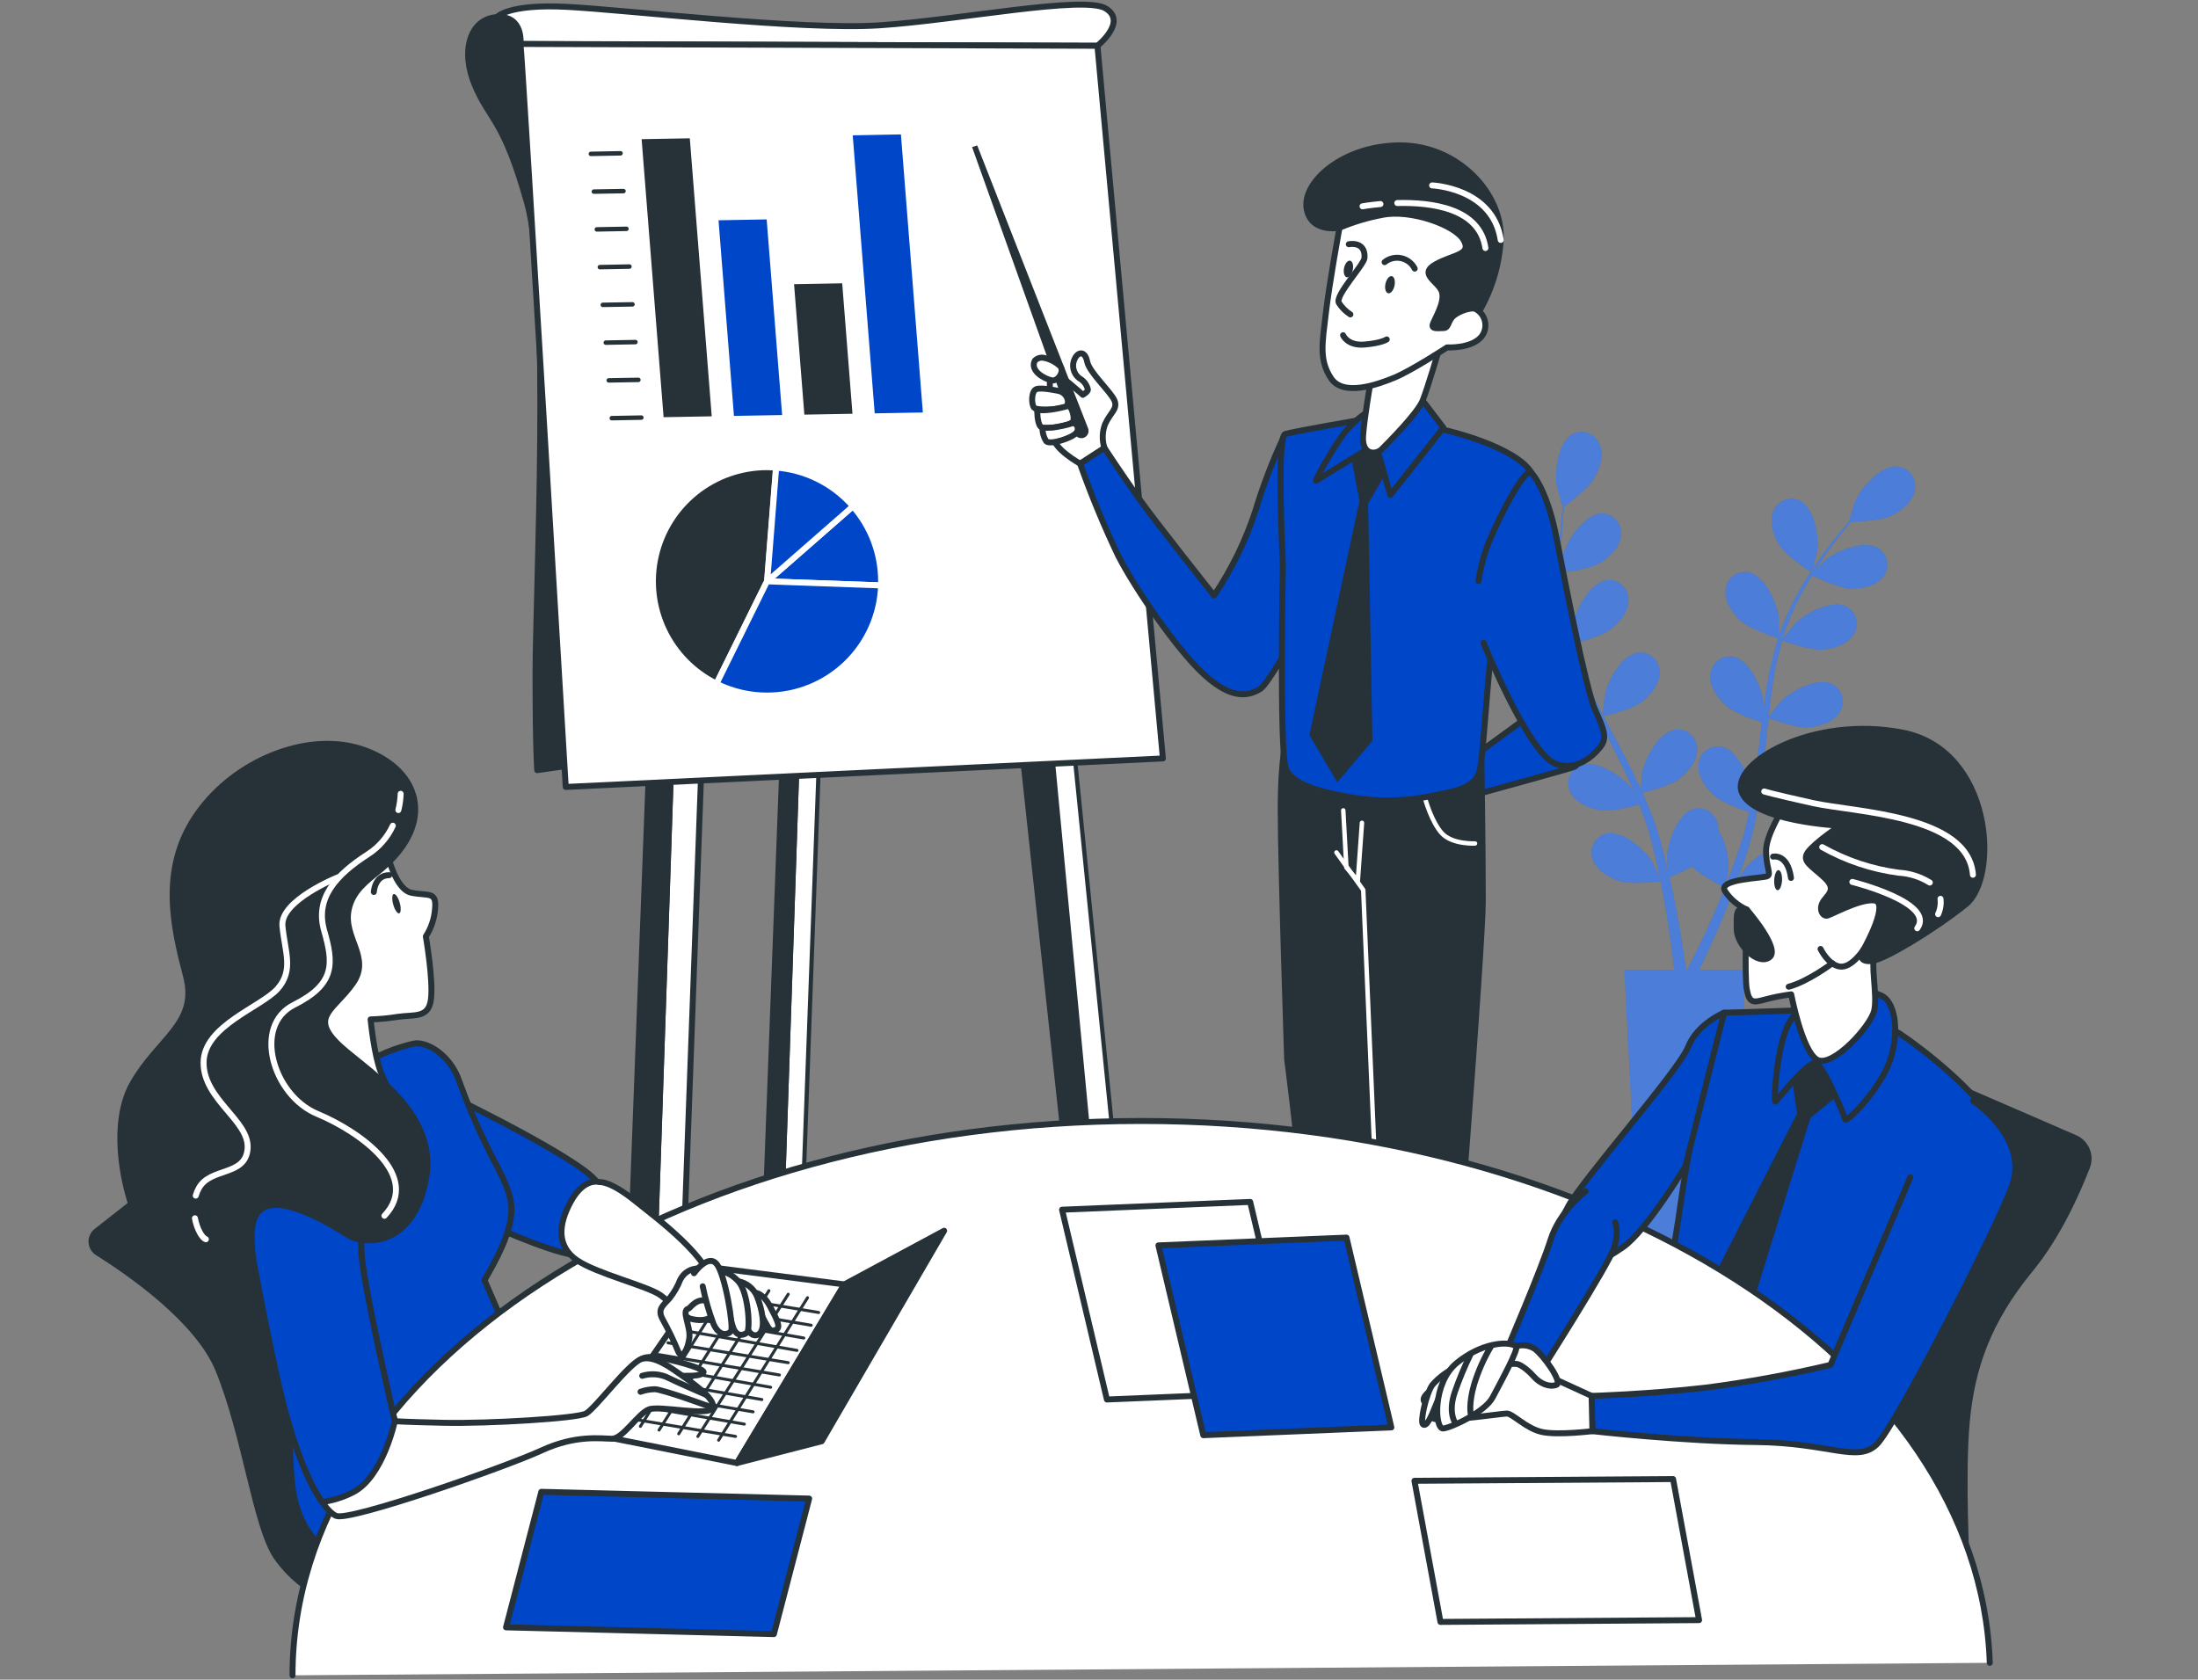 <?xml version="1.0" encoding="UTF-8"?> <svg xmlns="http://www.w3.org/2000/svg" width="369" height="282" viewBox="0 0 369 282" fill="none"><rect x="0" y="0" width="369" height="282" fill="#808080" stroke="none"/> <path d="M83.432 2.874C83.432 2.874 85.151 0.622 95.26 1.155C105.369 1.688 134.398 5.109 147.636 4.25C160.874 3.39 182.02 -0.822 185.648 1.43C189.276 3.682 184.238 7.688 184.238 7.688L87.377 7.404L83.432 2.874Z" fill="white" stroke="#263238" stroke-linecap="round" stroke-linejoin="round"></path> <path d="M87.377 7.379C87.377 7.379 87.936 2.591 83.432 2.874C78.927 3.158 77.234 8.505 79.77 14.419C82.305 20.333 84.558 20.049 88.503 34.13C92.449 48.21 89.904 100.019 89.904 112.973C89.904 125.928 90.188 129.306 90.188 129.306L100.048 127.896C100.048 127.896 98.071 39.76 95.26 25.68C92.449 11.599 87.377 7.379 87.377 7.379Z" fill="#263238" stroke="#263238" stroke-linecap="round" stroke-linejoin="round"></path> <path d="M112.744 125.738C112.744 126.864 108.532 250.683 108.532 250.683L113.312 249.823L117.79 127.63L112.744 125.738Z" fill="white" stroke="#263238" stroke-linecap="round" stroke-linejoin="round"></path> <path d="M108.532 250.683L112.719 126.77L109.057 126.211L104.432 248.663L108.532 250.683Z" fill="#263238" stroke="#263238" stroke-linecap="round" stroke-linejoin="round"></path> <path d="M175.78 117.426C175.866 118.543 187.548 241.21 187.548 241.21L183.817 239.198L170.923 119.652L175.78 117.426Z" fill="#263238" stroke="#263238" stroke-linecap="round" stroke-linejoin="round"></path> <path d="M187.531 241.219L175.866 118.449L179.476 117.624L191.829 240.359L187.531 241.219Z" fill="white" stroke="#263238" stroke-width="0.711" stroke-linecap="round" stroke-linejoin="round"></path> <path d="M134.123 120.297C134.123 121.096 131.131 209.121 131.131 209.121L134.527 208.502L137.708 121.629L134.123 120.297Z" fill="white" stroke="#263238" stroke-width="0.711" stroke-linecap="round" stroke-linejoin="round"></path> <path d="M131.131 209.121L134.106 121.028L131.501 120.632L128.217 207.685L131.131 209.121Z" fill="#263238" stroke="#263238" stroke-width="0.711" stroke-linecap="round" stroke-linejoin="round"></path> <path d="M87.377 7.379C87.652 8.788 94.976 132.125 94.976 132.125L195.224 127.337L184.238 7.688L87.377 7.379Z" fill="white" stroke="#263238" stroke-linecap="round" stroke-linejoin="round"></path> <path d="M119.484 69.898L111.403 70.044L107.716 23.367L115.805 23.221L119.484 69.898Z" fill="#263238"></path> <path d="M131.303 69.683L123.214 69.829L120.627 36.983L128.707 36.837L131.303 69.683Z" fill="#0046C8"></path> <path d="M143.114 69.468L135.034 69.614L133.306 47.711L141.387 47.565L143.114 69.468Z" fill="#263238"></path> <path d="M154.926 69.253L146.845 69.4L143.157 22.723L151.246 22.568L154.926 69.253Z" fill="#0046C8"></path> <path d="M99.197 25.834L104.174 25.74" stroke="#263238" stroke-width="0.75" stroke-linecap="round" stroke-linejoin="round"></path> <path d="M99.695 32.17L104.673 32.084" stroke="#263238" stroke-width="0.75" stroke-linecap="round" stroke-linejoin="round"></path> <path d="M100.194 38.514L105.171 38.419" stroke="#263238" stroke-width="0.75" stroke-linecap="round" stroke-linejoin="round"></path> <path d="M100.701 44.849L105.67 44.754" stroke="#263238" stroke-width="0.75" stroke-linecap="round" stroke-linejoin="round"></path> <path d="M101.2 51.184L106.177 51.098" stroke="#263238" stroke-width="0.75" stroke-linecap="round" stroke-linejoin="round"></path> <path d="M101.698 57.528L106.676 57.434" stroke="#263238" stroke-width="0.75" stroke-linecap="round" stroke-linejoin="round"></path> <path d="M102.197 63.864L107.174 63.778" stroke="#263238" stroke-width="0.75" stroke-linecap="round" stroke-linejoin="round"></path> <path d="M102.704 70.207L107.673 70.113" stroke="#263238" stroke-width="0.75" stroke-linecap="round" stroke-linejoin="round"></path> <path d="M147.92 98.282C147.92 98.059 147.92 97.827 147.92 97.603C147.927 92.966 146.243 88.486 143.183 85.001L128.768 97.603L147.92 98.282Z" fill="#0046C8" stroke="white" stroke-linecap="round" stroke-linejoin="round"></path> <path d="M130.272 78.503C129.773 78.503 129.275 78.434 128.767 78.434C124.443 78.437 120.246 79.901 116.859 82.591C113.473 85.28 111.095 89.035 110.112 93.246C109.129 97.458 109.599 101.878 111.445 105.788C113.292 109.699 116.406 112.87 120.283 114.787L128.767 97.595L130.272 78.503Z" fill="#263238" stroke="white" stroke-linecap="round" stroke-linejoin="round"></path> <path d="M128.768 97.603L120.283 114.795C122.919 116.107 125.824 116.787 128.768 116.781C133.734 116.782 138.506 114.855 142.079 111.405C145.652 107.956 147.746 103.254 147.92 98.291L128.768 97.603Z" fill="#0046C8" stroke="white" stroke-linecap="round" stroke-linejoin="round"></path> <path d="M143.2 85.001C139.919 81.23 135.29 78.897 130.306 78.503L128.802 97.603L143.2 85.001Z" fill="#0046C8" stroke="white" stroke-linecap="round" stroke-linejoin="round"></path> <path d="M250.772 90.95C250.65 90.506 250.624 90.041 250.693 89.586C250.763 89.13 250.927 88.695 251.176 88.307C251.425 87.92 251.753 87.589 252.138 87.336C252.523 87.084 252.957 86.915 253.411 86.841C256.162 86.471 259.54 90.159 260.606 92.394C260.701 92.583 261.792 95.772 261.741 95.772C261.689 95.772 256.867 95.884 254.864 95.016C253.188 94.277 251.228 92.858 250.772 90.95ZM321.415 82.474C321.002 84.391 319.094 85.852 317.418 86.643C315.742 87.434 311.779 87.563 310.799 87.58C310.274 88.208 309.716 88.887 309.08 89.643C308.04 90.993 306.862 92.523 305.701 94.268C305.392 94.732 305.082 95.248 304.764 95.738C305.469 95.016 306.441 94.019 306.552 93.967C308.486 92.42 313.137 90.572 315.449 92.11C315.826 92.376 316.142 92.717 316.377 93.113C316.613 93.508 316.763 93.949 316.817 94.406C316.871 94.863 316.829 95.327 316.693 95.767C316.556 96.206 316.329 96.612 316.025 96.959C314.779 98.48 312.406 98.893 310.558 98.824C308.71 98.755 305.005 96.984 304.223 96.597C303.544 97.689 302.865 98.841 302.237 100.036C301.064 102.264 300.089 104.591 299.323 106.99L299.469 107.068C300.037 106.328 301.257 104.798 301.377 104.678C303.097 102.959 307.55 100.586 310.017 101.858C310.42 102.081 310.772 102.386 311.05 102.754C311.328 103.122 311.525 103.545 311.629 103.994C311.733 104.443 311.741 104.909 311.653 105.362C311.565 105.814 311.382 106.243 311.117 106.621C310.051 108.262 307.739 108.942 305.89 109.07C303.767 109.217 299.366 107.558 299.194 107.497C298.507 109.902 297.973 112.349 297.595 114.821C297.312 116.652 297.097 118.518 296.899 120.392C297.286 119.859 298.893 117.813 299.022 117.718C300.741 115.999 305.203 113.626 307.661 114.899C308.065 115.122 308.417 115.427 308.695 115.795C308.973 116.162 309.17 116.584 309.275 117.033C309.379 117.482 309.388 117.948 309.301 118.401C309.215 118.853 309.034 119.283 308.77 119.661C307.696 121.303 305.383 121.982 303.535 122.111C301.463 122.257 297.243 120.684 296.882 120.546C296.796 121.406 296.701 122.266 296.615 123.125C296.349 125.91 296.091 128.713 295.756 131.463C295.635 132.409 295.481 133.346 295.334 134.283C295.936 133.509 297.054 132.108 297.165 132.005C298.885 130.286 303.346 127.913 305.762 129.185C306.166 129.407 306.519 129.71 306.797 130.077C307.076 130.444 307.274 130.866 307.379 131.314C307.483 131.763 307.492 132.229 307.405 132.681C307.317 133.133 307.135 133.562 306.87 133.939C305.796 135.581 303.484 136.26 301.635 136.389C299.787 136.518 296.203 135.271 295.205 134.91C294.948 136.466 294.655 138.005 294.294 139.509C294.131 140.154 294.002 140.816 293.804 141.426C293.607 142.037 293.435 142.655 293.254 143.266C292.833 144.504 292.455 145.656 292.034 146.807C291.827 147.383 291.612 147.925 291.406 148.484C291.896 147.624 292.695 146.223 292.781 146.111C294.251 144.117 298.266 141.125 300.896 142.011C301.328 142.171 301.722 142.419 302.052 142.741C302.382 143.062 302.641 143.449 302.812 143.877C302.983 144.305 303.062 144.764 303.044 145.224C303.027 145.684 302.913 146.136 302.71 146.55C301.902 148.329 299.71 149.352 297.905 149.764C295.919 150.211 291.647 149.343 291.122 149.232C290.607 150.607 290.091 151.931 289.584 153.169C287.985 157.08 286.498 160.269 285.432 162.495L285.26 162.856H293.039L290.357 215.232C290.258 217.15 289.427 218.956 288.036 220.279C286.644 221.601 284.798 222.34 282.879 222.341C280.959 222.34 279.113 221.601 277.721 220.279C276.33 218.956 275.499 217.15 275.4 215.232L272.718 162.856H281.065C281.065 162.495 280.988 162.109 280.936 161.679C280.652 159.255 280.205 155.799 279.483 151.681C279.277 150.487 279.036 149.232 278.778 147.942C278.237 148.019 273.922 148.561 271.979 147.942C270.208 147.401 268.102 146.223 267.431 144.375C267.258 143.948 267.177 143.49 267.192 143.03C267.208 142.57 267.32 142.118 267.522 141.705C267.724 141.291 268.011 140.925 268.364 140.629C268.718 140.334 269.129 140.116 269.572 139.991C272.262 139.303 276.045 142.57 277.36 144.676C277.446 144.813 278.263 146.515 278.667 147.383C278.503 146.61 278.349 145.836 278.168 145.028C277.927 143.868 277.626 142.647 277.308 141.461L276.793 139.612C276.629 138.985 276.397 138.4 276.199 137.781C275.89 136.922 275.529 135.976 275.177 135.065C274.007 135.392 270.56 136.286 268.781 136.028C267.002 135.77 264.698 134.91 263.752 133.191C263.516 132.796 263.366 132.355 263.312 131.898C263.258 131.44 263.3 130.977 263.437 130.537C263.575 130.097 263.803 129.691 264.107 129.346C264.412 129.001 264.786 128.723 265.205 128.532C267.784 127.449 271.996 130.114 273.612 131.971C273.664 132.031 273.965 132.461 274.317 132.976C273.947 132.117 273.569 131.257 273.156 130.346C271.987 127.862 270.724 125.369 269.469 122.859C269.202 122.334 268.953 121.81 268.686 121.286C267.707 121.569 263.976 122.566 262.119 122.3C260.262 122.033 258.036 121.182 257.09 119.463C256.854 119.068 256.704 118.627 256.65 118.17C256.596 117.712 256.638 117.249 256.776 116.809C256.913 116.369 257.141 115.963 257.445 115.618C257.75 115.273 258.124 114.995 258.543 114.804C261.122 113.712 265.334 116.386 266.95 118.243C267.01 118.303 267.371 118.827 267.767 119.403C267.096 118.036 266.452 116.661 265.858 115.277C264.819 112.905 263.937 110.467 263.219 107.979C262.876 108.082 258.534 109.346 256.463 109.045C254.632 108.778 252.38 107.927 251.434 106.208C251.198 105.813 251.048 105.372 250.994 104.914C250.939 104.457 250.982 103.993 251.119 103.554C251.256 103.114 251.485 102.708 251.789 102.363C252.094 102.017 252.468 101.74 252.887 101.549C255.466 100.466 259.678 103.131 261.294 104.987C261.414 105.116 262.695 106.99 263.133 107.678C263.13 107.649 263.13 107.62 263.133 107.592C262.487 105.134 262.064 102.622 261.87 100.088C261.686 97.826 261.631 95.556 261.706 93.288C261.758 91.173 261.93 89.256 262.102 87.554C262.196 86.635 262.308 85.792 262.411 84.976H262.368C262.325 84.976 261.397 81.761 261.354 81.537C260.95 79.096 261.595 74.136 264.062 72.855C264.477 72.656 264.93 72.546 265.39 72.533C265.851 72.52 266.309 72.603 266.735 72.778C267.161 72.954 267.546 73.216 267.864 73.549C268.183 73.882 268.428 74.278 268.583 74.712C269.297 76.534 268.515 78.821 267.552 80.394C266.589 81.967 263.46 84.46 262.6 85.053C262.506 85.912 262.411 86.772 262.334 87.709C262.196 89.428 262.067 91.328 262.067 93.426C262.067 93.984 262.067 94.586 262.067 95.145C262.257 94.156 262.532 92.807 262.575 92.678C263.34 90.322 266.202 86.222 268.97 86.222C269.431 86.236 269.883 86.346 270.298 86.547C270.714 86.747 271.082 87.032 271.379 87.384C271.677 87.736 271.897 88.146 272.026 88.589C272.154 89.032 272.188 89.496 272.125 89.953C271.927 91.904 270.174 93.563 268.592 94.526C267.01 95.489 262.953 96.056 262.076 96.159C262.119 97.448 262.188 98.738 262.343 100.156C262.595 102.663 263.067 105.142 263.752 107.566H263.916C263.976 106.638 264.156 104.678 264.191 104.523C264.689 102.09 267.079 97.698 269.838 97.406C270.298 97.368 270.76 97.428 271.196 97.581C271.631 97.734 272.029 97.977 272.364 98.294C272.699 98.611 272.963 98.995 273.139 99.421C273.316 99.847 273.401 100.306 273.389 100.767C273.389 102.718 271.841 104.566 270.371 105.692C268.652 106.99 264.096 108.03 263.924 108.065C264.673 110.454 265.578 112.791 266.632 115.062C267.406 116.781 268.257 118.423 269.125 120.091C269.125 119.437 269.383 116.876 269.417 116.695C269.916 114.263 272.314 109.87 275.073 109.569C275.533 109.531 275.995 109.591 276.429 109.744C276.864 109.897 277.262 110.14 277.596 110.458C277.93 110.775 278.194 111.159 278.369 111.585C278.545 112.011 278.629 112.469 278.615 112.93C278.615 114.89 277.076 116.738 275.606 117.864C273.956 119.128 269.589 120.151 269.194 120.228L270.38 122.506C271.695 124.982 273.019 127.458 274.248 129.942C274.678 130.801 275.065 131.661 275.46 132.521C275.529 131.541 275.692 129.753 275.727 129.607C276.225 127.174 278.624 122.781 281.383 122.489C281.842 122.451 282.304 122.511 282.739 122.664C283.174 122.817 283.571 123.06 283.905 123.378C284.24 123.695 284.503 124.079 284.679 124.505C284.854 124.931 284.938 125.389 284.925 125.85C284.925 127.801 283.386 129.65 281.916 130.776C280.446 131.902 276.758 132.839 275.727 133.088C276.371 134.532 276.982 135.976 277.515 137.386C277.73 138.022 277.987 138.65 278.159 139.26C278.331 139.87 278.529 140.489 278.718 141.1C279.053 142.363 279.363 143.541 279.647 144.727C279.793 145.32 279.913 145.888 280.051 146.446C279.973 145.441 279.879 143.868 279.887 143.704C280.016 141.229 281.718 136.526 284.392 135.813C284.84 135.707 285.306 135.696 285.759 135.782C286.211 135.868 286.641 136.048 287.02 136.31C287.398 136.573 287.718 136.913 287.956 137.307C288.195 137.701 288.348 138.141 288.406 138.598C288.449 138.836 288.466 139.078 288.458 139.32C289.549 141.209 290.141 143.345 290.177 145.527C290.177 145.681 289.919 147.555 289.764 148.501C290.065 147.77 290.357 147.04 290.624 146.266C291.054 145.157 291.483 143.971 291.896 142.827C292.085 142.226 292.283 141.615 292.481 141.005C292.678 140.395 292.824 139.776 293.005 139.157C293.237 138.237 293.443 137.274 293.641 136.32C292.489 135.951 289.119 134.79 287.787 133.595C286.455 132.4 284.993 130.406 285.148 128.438C285.172 127.977 285.291 127.527 285.5 127.116C285.708 126.705 286 126.343 286.358 126.052C286.715 125.761 287.129 125.548 287.574 125.428C288.019 125.307 288.484 125.281 288.939 125.352C291.664 125.859 293.727 130.415 294.045 132.873C294.045 132.95 294.045 133.475 294.045 134.102C294.208 133.165 294.38 132.228 294.526 131.266C294.922 128.549 295.24 125.773 295.575 122.988C295.644 122.412 295.721 121.827 295.79 121.268C294.819 120.959 291.157 119.738 289.773 118.483C288.389 117.228 286.979 115.294 287.142 113.326C287.165 112.866 287.283 112.416 287.491 112.005C287.698 111.594 287.99 111.231 288.346 110.94C288.703 110.649 289.117 110.437 289.561 110.316C290.005 110.195 290.47 110.169 290.925 110.24C293.658 110.747 295.713 115.303 296.031 117.761C296.031 117.847 296.031 118.475 296.031 119.18C296.237 117.667 296.461 116.171 296.718 114.684C297.16 112.133 297.772 109.614 298.549 107.145C298.206 107.042 293.882 105.692 292.326 104.308C290.95 103.07 289.532 101.119 289.695 99.151C289.716 98.69 289.834 98.24 290.041 97.828C290.248 97.416 290.54 97.053 290.897 96.762C291.254 96.471 291.668 96.258 292.113 96.138C292.558 96.018 293.023 95.993 293.478 96.065C296.203 96.563 298.266 101.128 298.584 103.586C298.584 103.758 298.644 106.027 298.627 106.844V106.758C299.448 104.349 300.484 102.019 301.721 99.795C302.813 97.808 304.019 95.885 305.332 94.036C306.535 92.317 307.747 90.795 308.822 89.471C309.415 88.758 309.965 88.122 310.489 87.529H310.429C310.378 87.529 311.392 84.314 311.478 84.09C312.484 81.829 315.776 78.073 318.518 78.348C318.997 78.389 319.46 78.535 319.877 78.775C320.293 79.015 320.652 79.343 320.928 79.736C321.204 80.129 321.391 80.578 321.475 81.051C321.559 81.524 321.539 82.01 321.415 82.474V82.474ZM289.609 149.034C289.137 148.802 285.5 147.005 284.074 145.466C282.846 146.137 281.581 146.734 280.283 147.254C280.609 148.681 280.91 150.074 281.142 151.381C282.002 155.524 282.492 159.005 282.861 161.455C282.93 161.971 282.99 162.435 283.051 162.865H283.231L283.841 161.679C284.942 159.504 286.48 156.375 288.139 152.532C288.612 151.441 289.102 150.263 289.601 149.042L289.609 149.034ZM304.137 96.073C304.18 96.073 304.996 92.841 305.057 92.635C305.401 90.185 304.618 85.242 302.117 84.039C301.696 83.849 301.241 83.751 300.78 83.749C300.319 83.748 299.862 83.843 299.441 84.03C299.019 84.216 298.641 84.49 298.332 84.832C298.023 85.174 297.79 85.577 297.647 86.016C296.985 87.855 297.827 90.108 298.833 91.663C300.011 93.486 304.128 96.082 304.128 96.082L304.137 96.073Z" fill="#0046C8"></path> <path opacity="0.3" d="M250.772 90.95C250.65 90.506 250.624 90.041 250.693 89.586C250.763 89.13 250.927 88.695 251.176 88.307C251.425 87.92 251.753 87.589 252.138 87.336C252.523 87.084 252.957 86.915 253.411 86.841C256.162 86.471 259.54 90.159 260.606 92.394C260.701 92.583 261.792 95.772 261.741 95.772C261.689 95.772 256.867 95.884 254.864 95.016C253.188 94.277 251.228 92.858 250.772 90.95ZM321.415 82.474C321.002 84.391 319.094 85.852 317.418 86.643C315.742 87.434 311.779 87.563 310.799 87.58C310.274 88.208 309.716 88.887 309.08 89.643C308.04 90.993 306.862 92.523 305.701 94.268C305.392 94.732 305.082 95.248 304.764 95.738C305.469 95.016 306.441 94.019 306.552 93.967C308.486 92.42 313.137 90.572 315.449 92.11C315.826 92.376 316.142 92.717 316.377 93.113C316.613 93.508 316.763 93.949 316.817 94.406C316.871 94.863 316.829 95.327 316.693 95.767C316.556 96.206 316.329 96.612 316.025 96.959C314.779 98.48 312.406 98.893 310.558 98.824C308.71 98.755 305.005 96.984 304.223 96.597C303.544 97.689 302.865 98.841 302.237 100.036C301.064 102.264 300.089 104.591 299.323 106.99L299.469 107.068C300.037 106.328 301.257 104.798 301.377 104.678C303.097 102.959 307.55 100.586 310.017 101.858C310.42 102.081 310.772 102.386 311.05 102.754C311.328 103.122 311.525 103.545 311.629 103.994C311.733 104.443 311.741 104.909 311.653 105.362C311.565 105.814 311.382 106.243 311.117 106.621C310.051 108.262 307.739 108.942 305.89 109.07C303.767 109.217 299.366 107.558 299.194 107.497C298.507 109.902 297.973 112.349 297.595 114.821C297.312 116.652 297.097 118.518 296.899 120.392C297.286 119.859 298.893 117.813 299.022 117.718C300.741 115.999 305.203 113.626 307.661 114.899C308.065 115.122 308.417 115.427 308.695 115.795C308.973 116.162 309.17 116.584 309.275 117.033C309.379 117.482 309.388 117.948 309.301 118.401C309.215 118.853 309.034 119.283 308.77 119.661C307.696 121.303 305.383 121.982 303.535 122.111C301.463 122.257 297.243 120.684 296.882 120.546C296.796 121.406 296.701 122.266 296.615 123.125C296.349 125.91 296.091 128.713 295.756 131.463C295.635 132.409 295.481 133.346 295.334 134.283C295.936 133.509 297.054 132.108 297.165 132.005C298.885 130.286 303.346 127.913 305.762 129.185C306.166 129.407 306.519 129.71 306.797 130.077C307.076 130.444 307.274 130.866 307.379 131.314C307.483 131.763 307.492 132.229 307.405 132.681C307.317 133.133 307.135 133.562 306.87 133.939C305.796 135.581 303.484 136.26 301.635 136.389C299.787 136.518 296.203 135.271 295.205 134.91C294.948 136.466 294.655 138.005 294.294 139.509C294.131 140.154 294.002 140.816 293.804 141.426C293.607 142.037 293.435 142.655 293.254 143.266C292.833 144.504 292.455 145.656 292.034 146.807C291.827 147.383 291.612 147.925 291.406 148.484C291.896 147.624 292.695 146.223 292.781 146.111C294.251 144.117 298.266 141.125 300.896 142.011C301.328 142.171 301.722 142.419 302.052 142.741C302.382 143.062 302.641 143.449 302.812 143.877C302.983 144.305 303.062 144.764 303.044 145.224C303.027 145.684 302.913 146.136 302.71 146.55C301.902 148.329 299.71 149.352 297.905 149.764C295.919 150.211 291.647 149.343 291.122 149.232C290.607 150.607 290.091 151.931 289.584 153.169C287.985 157.08 286.498 160.269 285.432 162.495L285.26 162.856H293.039L290.357 215.232C290.258 217.15 289.427 218.956 288.036 220.279C286.644 221.601 284.798 222.34 282.879 222.341C280.959 222.34 279.113 221.601 277.721 220.279C276.33 218.956 275.499 217.15 275.4 215.232L272.718 162.856H281.065C281.065 162.495 280.988 162.109 280.936 161.679C280.652 159.255 280.205 155.799 279.483 151.681C279.277 150.487 279.036 149.232 278.778 147.942C278.237 148.019 273.922 148.561 271.979 147.942C270.208 147.401 268.102 146.223 267.431 144.375C267.258 143.948 267.177 143.49 267.192 143.03C267.208 142.57 267.32 142.118 267.522 141.705C267.724 141.291 268.011 140.925 268.364 140.629C268.718 140.334 269.129 140.116 269.572 139.991C272.262 139.303 276.045 142.57 277.36 144.676C277.446 144.813 278.263 146.515 278.667 147.383C278.503 146.61 278.349 145.836 278.168 145.028C277.927 143.868 277.626 142.647 277.308 141.461L276.793 139.612C276.629 138.985 276.397 138.4 276.199 137.781C275.89 136.922 275.529 135.976 275.177 135.065C274.007 135.392 270.56 136.286 268.781 136.028C267.002 135.77 264.698 134.91 263.752 133.191C263.516 132.796 263.366 132.355 263.312 131.898C263.258 131.44 263.3 130.977 263.437 130.537C263.575 130.097 263.803 129.691 264.107 129.346C264.412 129.001 264.786 128.723 265.205 128.532C267.784 127.449 271.996 130.114 273.612 131.971C273.664 132.031 273.965 132.461 274.317 132.976C273.947 132.117 273.569 131.257 273.156 130.346C271.987 127.862 270.724 125.369 269.469 122.859C269.202 122.334 268.953 121.81 268.686 121.286C267.707 121.569 263.976 122.566 262.119 122.3C260.262 122.033 258.036 121.182 257.09 119.463C256.854 119.068 256.704 118.627 256.65 118.17C256.596 117.712 256.638 117.249 256.776 116.809C256.913 116.369 257.141 115.963 257.445 115.618C257.75 115.273 258.124 114.995 258.543 114.804C261.122 113.712 265.334 116.386 266.95 118.243C267.01 118.303 267.371 118.827 267.767 119.403C267.096 118.036 266.452 116.661 265.858 115.277C264.819 112.905 263.937 110.467 263.219 107.979C262.876 108.082 258.534 109.346 256.463 109.045C254.632 108.778 252.38 107.927 251.434 106.208C251.198 105.813 251.048 105.372 250.994 104.914C250.939 104.457 250.982 103.993 251.119 103.554C251.256 103.114 251.485 102.708 251.789 102.363C252.094 102.017 252.468 101.74 252.887 101.549C255.466 100.466 259.678 103.131 261.294 104.987C261.414 105.116 262.695 106.99 263.133 107.678C263.13 107.649 263.13 107.62 263.133 107.592C262.487 105.134 262.064 102.622 261.87 100.088C261.686 97.826 261.631 95.556 261.706 93.288C261.758 91.173 261.93 89.256 262.102 87.554C262.196 86.635 262.308 85.792 262.411 84.976H262.368C262.325 84.976 261.397 81.761 261.354 81.537C260.95 79.096 261.595 74.136 264.062 72.855C264.477 72.656 264.93 72.546 265.39 72.533C265.851 72.52 266.309 72.603 266.735 72.778C267.161 72.954 267.546 73.216 267.864 73.549C268.183 73.882 268.428 74.278 268.583 74.712C269.297 76.534 268.515 78.821 267.552 80.394C266.589 81.967 263.46 84.46 262.6 85.053C262.506 85.912 262.411 86.772 262.334 87.709C262.196 89.428 262.067 91.328 262.067 93.426C262.067 93.984 262.067 94.586 262.067 95.145C262.257 94.156 262.532 92.807 262.575 92.678C263.34 90.322 266.202 86.222 268.97 86.222C269.431 86.236 269.883 86.346 270.298 86.547C270.714 86.747 271.082 87.032 271.379 87.384C271.677 87.736 271.897 88.146 272.026 88.589C272.154 89.032 272.188 89.496 272.125 89.953C271.927 91.904 270.174 93.563 268.592 94.526C267.01 95.489 262.953 96.056 262.076 96.159C262.119 97.448 262.188 98.738 262.343 100.156C262.595 102.663 263.067 105.142 263.752 107.566H263.916C263.976 106.638 264.156 104.678 264.191 104.523C264.689 102.09 267.079 97.698 269.838 97.406C270.298 97.368 270.76 97.428 271.196 97.581C271.631 97.734 272.029 97.977 272.364 98.294C272.699 98.611 272.963 98.995 273.139 99.421C273.316 99.847 273.401 100.306 273.389 100.767C273.389 102.718 271.841 104.566 270.371 105.692C268.652 106.99 264.096 108.03 263.924 108.065C264.673 110.454 265.578 112.791 266.632 115.062C267.406 116.781 268.257 118.423 269.125 120.091C269.125 119.437 269.383 116.876 269.417 116.695C269.916 114.263 272.314 109.87 275.073 109.569C275.533 109.531 275.995 109.591 276.429 109.744C276.864 109.897 277.262 110.14 277.596 110.458C277.93 110.775 278.194 111.159 278.369 111.585C278.545 112.011 278.629 112.469 278.615 112.93C278.615 114.89 277.076 116.738 275.606 117.864C273.956 119.128 269.589 120.151 269.194 120.228L270.38 122.506C271.695 124.982 273.019 127.458 274.248 129.942C274.678 130.801 275.065 131.661 275.46 132.521C275.529 131.541 275.692 129.753 275.727 129.607C276.225 127.174 278.624 122.781 281.383 122.489C281.842 122.451 282.304 122.511 282.739 122.664C283.174 122.817 283.571 123.06 283.905 123.378C284.24 123.695 284.503 124.079 284.679 124.505C284.854 124.931 284.938 125.389 284.925 125.85C284.925 127.801 283.386 129.65 281.916 130.776C280.446 131.902 276.758 132.839 275.727 133.088C276.371 134.532 276.982 135.976 277.515 137.386C277.73 138.022 277.987 138.65 278.159 139.26C278.331 139.87 278.529 140.489 278.718 141.1C279.053 142.363 279.363 143.541 279.647 144.727C279.793 145.32 279.913 145.888 280.051 146.446C279.973 145.441 279.879 143.868 279.887 143.704C280.016 141.229 281.718 136.526 284.392 135.813C284.84 135.707 285.306 135.696 285.759 135.782C286.211 135.868 286.641 136.048 287.02 136.31C287.398 136.573 287.718 136.913 287.956 137.307C288.195 137.701 288.348 138.141 288.406 138.598C288.449 138.836 288.466 139.078 288.458 139.32C289.549 141.209 290.141 143.345 290.177 145.527C290.177 145.681 289.919 147.555 289.764 148.501C290.065 147.77 290.357 147.04 290.624 146.266C291.054 145.157 291.483 143.971 291.896 142.827C292.085 142.226 292.283 141.615 292.481 141.005C292.678 140.395 292.824 139.776 293.005 139.157C293.237 138.237 293.443 137.274 293.641 136.32C292.489 135.951 289.119 134.79 287.787 133.595C286.455 132.4 284.993 130.406 285.148 128.438C285.172 127.977 285.291 127.527 285.5 127.116C285.708 126.705 286 126.343 286.358 126.052C286.715 125.761 287.129 125.548 287.574 125.428C288.019 125.307 288.484 125.281 288.939 125.352C291.664 125.859 293.727 130.415 294.045 132.873C294.045 132.95 294.045 133.475 294.045 134.102C294.208 133.165 294.38 132.228 294.526 131.266C294.922 128.549 295.24 125.773 295.575 122.988C295.644 122.412 295.721 121.827 295.79 121.268C294.819 120.959 291.157 119.738 289.773 118.483C288.389 117.228 286.979 115.294 287.142 113.326C287.165 112.866 287.283 112.416 287.491 112.005C287.698 111.594 287.99 111.231 288.346 110.94C288.703 110.649 289.117 110.437 289.561 110.316C290.005 110.195 290.47 110.169 290.925 110.24C293.658 110.747 295.713 115.303 296.031 117.761C296.031 117.847 296.031 118.475 296.031 119.18C296.237 117.667 296.461 116.171 296.718 114.684C297.16 112.133 297.772 109.614 298.549 107.145C298.206 107.042 293.882 105.692 292.326 104.308C290.95 103.07 289.532 101.119 289.695 99.151C289.716 98.69 289.834 98.24 290.041 97.828C290.248 97.416 290.54 97.053 290.897 96.762C291.254 96.471 291.668 96.258 292.113 96.138C292.558 96.018 293.023 95.993 293.478 96.065C296.203 96.563 298.266 101.128 298.584 103.586C298.584 103.758 298.644 106.027 298.627 106.844V106.758C299.448 104.349 300.484 102.019 301.721 99.795C302.813 97.808 304.019 95.885 305.332 94.036C306.535 92.317 307.747 90.795 308.822 89.471C309.415 88.758 309.965 88.122 310.489 87.529H310.429C310.378 87.529 311.392 84.314 311.478 84.09C312.484 81.829 315.776 78.073 318.518 78.348C318.997 78.389 319.46 78.535 319.877 78.775C320.293 79.015 320.652 79.343 320.928 79.736C321.204 80.129 321.391 80.578 321.475 81.051C321.559 81.524 321.539 82.01 321.415 82.474V82.474ZM289.609 149.034C289.137 148.802 285.5 147.005 284.074 145.466C282.846 146.137 281.581 146.734 280.283 147.254C280.609 148.681 280.91 150.074 281.142 151.381C282.002 155.524 282.492 159.005 282.861 161.455C282.93 161.971 282.99 162.435 283.051 162.865H283.231L283.841 161.679C284.942 159.504 286.48 156.375 288.139 152.532C288.612 151.441 289.102 150.263 289.601 149.042L289.609 149.034ZM304.137 96.073C304.18 96.073 304.996 92.841 305.057 92.635C305.401 90.185 304.618 85.242 302.117 84.039C301.696 83.849 301.241 83.751 300.78 83.749C300.319 83.748 299.862 83.843 299.441 84.03C299.019 84.216 298.641 84.49 298.332 84.832C298.023 85.174 297.79 85.577 297.647 86.016C296.985 87.855 297.827 90.108 298.833 91.663C300.011 93.486 304.128 96.082 304.128 96.082L304.137 96.073Z" fill="white"></path> <path d="M246.698 127.475C246.698 127.475 255.431 121.139 255.99 120.718C256.549 120.297 264.303 123.675 264.724 125.79C265.145 127.905 264.861 128.463 264.303 128.747C263.744 129.031 248.254 133.251 247.824 133.389C247.394 133.526 246.698 127.475 246.698 127.475Z" fill="#0046C8" stroke="#263238" stroke-linecap="round" stroke-linejoin="round"></path> <path d="M185.407 75.168C184.995 73.871 185.037 72.473 185.528 71.205C186.387 69.279 187.694 68.677 187.092 67.233C186.491 65.789 182.88 62.54 182.519 60.735C182.158 58.929 181.075 59.015 180.473 60.133C180.17 60.688 180.076 61.333 180.208 61.952C180.341 62.57 180.691 63.121 181.195 63.502C181.561 63.699 181.88 63.974 182.13 64.306C182.379 64.639 182.553 65.022 182.639 65.428C182.639 65.789 181.78 66.288 181.78 66.288C181.78 66.288 178.178 63.038 177.336 62.798C176.493 62.557 176.253 62.798 176.253 64.242C176.253 65.686 176.02 71.832 176.983 73.998C177.946 76.165 182.141 78.296 182.141 78.296L185.407 75.168Z" fill="white" stroke="#263238" stroke-linecap="round" stroke-linejoin="round"></path> <path d="M182.003 73.474C182.297 73.35 182.531 73.116 182.655 72.822C182.779 72.528 182.782 72.198 182.665 71.901L164.055 24.416L163.195 24.7L180.387 72.76C180.444 72.917 180.532 73.061 180.646 73.182C180.76 73.304 180.898 73.401 181.051 73.468C181.204 73.534 181.368 73.569 181.535 73.57C181.702 73.572 181.867 73.539 182.021 73.474H182.003Z" fill="#263238"></path> <path d="M215.829 73.225C215.819 73.198 215.802 73.176 215.779 73.16C215.756 73.144 215.728 73.135 215.7 73.135C215.672 73.135 215.645 73.144 215.622 73.16C215.599 73.176 215.581 73.198 215.571 73.225C213.674 77.248 212.077 81.405 210.792 85.663C209.142 90.734 206.795 95.551 203.82 99.976C203.82 99.976 193.952 87.589 191.064 83.497C188.175 79.405 185.407 75.193 185.407 75.193L181.316 77.841C183.175 83.082 185.304 88.224 187.694 93.245C190.703 99.133 197.605 108.976 201.817 112.947C206.03 116.919 209.021 117.314 211.634 115.621C212.777 114.881 216.792 107.798 216.792 107.798C216.792 107.798 218.511 95.652 217.875 86.746C217.643 82.182 216.958 77.653 215.829 73.225V73.225Z" fill="#0046C8" stroke="#263238" stroke-linecap="round" stroke-linejoin="round"></path> <path d="M248.933 151.32C248.933 141.34 248.692 127.501 248.692 127.501C242.946 128.32 237.162 128.843 231.362 129.065C224.03 129.185 216.087 123.288 216.087 123.288C216.087 123.288 215.004 126.658 215.004 135.925C215.004 145.191 216.087 177.891 216.087 177.891C216.087 177.891 217.686 190.011 218.141 196.802C218.597 203.593 224.958 241.769 224.958 241.769C224.958 241.769 220.411 246.307 217.222 249.032C214.032 251.757 209.958 253.571 212.683 254.938C215.408 256.305 221.528 254.714 222.895 254.267C223.609 254.027 225.534 252.196 227.417 251.25C228.011 250.932 228.662 250.733 229.334 250.666C230.017 250.607 230.675 250.373 231.242 249.987L232.669 249.032C232.669 249.032 233.124 254.482 233.124 256.769C233.124 259.055 234.483 264.505 236.305 264.944C238.127 265.382 239.881 265.184 241.695 261.557C243.509 257.929 241.11 242.362 241.11 242.362C241.11 242.362 242.46 234.84 243.147 229.571C243.947 223.244 248.933 158.593 248.933 151.32Z" fill="#263238" stroke="#263238" stroke-linecap="round" stroke-linejoin="round"></path> <path d="M239.271 134.145C239.271 134.145 240.311 137.979 242.056 139.896C243.801 141.813 247.626 141.615 247.626 141.615" stroke="white" stroke-width="0.75" stroke-linecap="round" stroke-linejoin="round"></path> <path d="M225.508 136.062L226.033 145.638L227.95 147.908L228.646 138.151" stroke="white" stroke-width="0.75" stroke-linecap="round" stroke-linejoin="round"></path> <path d="M225.921 241.786C227.84 243.341 230.099 244.421 232.514 244.941" stroke="white" stroke-width="0.75" stroke-linecap="round" stroke-linejoin="round"></path> <path d="M241.11 242.362C241.11 242.362 237.672 247.519 233.683 243.531" stroke="white" stroke-width="0.75" stroke-linecap="round" stroke-linejoin="round"></path> <path d="M224.365 143.128L228.861 149.421L232.798 241.786C232.798 241.786 239.107 228.608 241.394 218.576C243.68 208.545 244.549 194.8 244.549 194.8" stroke="white" stroke-width="0.75" stroke-linecap="round" stroke-linejoin="round"></path> <path d="M229.196 70.362C229.196 70.362 217.161 72.408 215.726 72.889C214.29 73.371 215.365 94.663 215.365 94.663C215.365 94.663 214.763 125.695 215.846 128.945C216.929 132.194 223.583 133.243 226.282 133.776C231.163 134.698 236.183 134.598 241.024 133.483C243.835 132.865 247.703 132.546 248.451 129.185C249.199 125.824 250.016 106.569 251.701 100.191C253.385 93.812 259.635 83.592 257.108 79.379C254.58 75.167 243.397 72.047 238.583 71.445C233.769 70.844 229.196 70.362 229.196 70.362Z" fill="#0046C8" stroke="#263238" stroke-linecap="round" stroke-linejoin="round"></path> <path d="M226.677 75.889L228.233 84.073L219.818 123.417L224.511 131.352L230.399 124.371L229.677 84.554L233.889 77.334L231.483 72.649L226.677 75.889Z" fill="#263238"></path> <path d="M230.795 68.437C229.023 69.39 227.436 70.654 226.11 72.167C224.064 74.566 220.574 80.944 220.952 80.703C221.331 80.463 230.932 74.566 230.932 74.566L230.795 68.437Z" fill="#0046C8" stroke="#263238" stroke-linecap="round" stroke-linejoin="round"></path> <path d="M238.824 67.233L231.242 75.537L233.408 83.11L242.314 71.806L238.824 67.233Z" fill="#0046C8" stroke="#263238" stroke-linecap="round" stroke-linejoin="round"></path> <path d="M224.872 38.239C224.872 38.239 219.938 39.201 219.336 34.869C218.735 30.536 225.474 24.407 235.093 24.407C244.712 24.407 252.285 32.462 251.941 40.284C251.635 45.342 249.926 50.215 247.007 54.356C246.526 55.078 242.554 57.245 240.87 57.485C239.185 57.726 237.981 55.319 238.824 52.19C239.666 49.061 237.018 48.227 238.102 45.313C239.185 42.399 240.629 42.425 241.11 41.462C241.592 40.499 236.296 38.453 231.483 38.694C226.669 38.935 224.872 38.239 224.872 38.239Z" fill="#263238" stroke="#263238" stroke-linecap="round" stroke-linejoin="round"></path> <path d="M234.577 34.087C240.328 33.949 248.382 34.946 249.371 41.643" stroke="white" stroke-linecap="round" stroke-linejoin="round"></path> <path d="M228.74 34.637C228.74 34.637 229.935 34.422 231.749 34.258" stroke="white" stroke-linecap="round" stroke-linejoin="round"></path> <path d="M240.423 31.13C240.423 31.13 250.609 31.525 251.941 40.284" stroke="white" stroke-linecap="round" stroke-linejoin="round"></path> <path d="M230.159 63.743C230.159 63.743 230.159 63.915 230.081 64.207C229.823 65.686 229.041 70.319 228.835 73.13C228.594 76.491 231.001 76.371 231.964 75.408C232.927 74.445 237.981 69.391 238.841 67.233C239.7 65.076 241.609 58.568 241.609 58.568L230.159 63.743Z" fill="white" stroke="#263238" stroke-linecap="round" stroke-linejoin="round"></path> <path d="M224.872 38.239C224.872 38.239 223.153 47.626 222.586 52.551C222.018 57.477 221.382 60.373 223.445 63.502C225.508 66.632 231.259 64.586 234.147 63.382C237.036 62.179 242.933 58.328 242.933 58.328C242.933 58.328 247.024 58.568 248.709 56.522C248.994 56.159 249.194 55.736 249.295 55.285C249.395 54.834 249.393 54.367 249.29 53.917C249.186 53.467 248.982 53.046 248.695 52.684C248.407 52.323 248.042 52.031 247.626 51.829C246.663 51.588 244.497 52.431 243.775 53.273C243.053 54.115 243.173 55.078 242.331 55.078C241.488 55.078 240.285 55.319 240.526 54.477C240.766 53.634 242.572 50.866 242.09 49.07C241.609 47.273 237.998 46.061 241.007 44.376C244.016 42.691 247.145 42.812 245.701 40.284C244.256 37.757 236.795 35.127 232.102 36.072C229.62 36.528 227.196 37.255 224.872 38.239V38.239Z" fill="white" stroke="#263238" stroke-linecap="round" stroke-linejoin="round"></path> <path d="M226.437 41.006C226.437 41.006 229.248 40.405 229.076 43.293C229.015 44.428 224.03 49.671 224.778 50.866C225.272 51.64 225.929 52.297 226.703 52.792" stroke="#263238" stroke-linecap="round" stroke-linejoin="round"></path> <path d="M232.445 44.015C232.83 43.703 233.28 43.48 233.763 43.365C234.245 43.249 234.747 43.243 235.232 43.347C235.717 43.451 236.172 43.662 236.565 43.965C236.957 44.268 237.277 44.655 237.5 45.098" stroke="#263238" stroke-linecap="round" stroke-linejoin="round"></path> <path d="M225.474 56.282C225.474 56.282 226.196 58.087 229.076 57.846C231.955 57.605 232.806 56.987 232.806 56.987" stroke="#263238" stroke-linecap="round" stroke-linejoin="round"></path> <path d="M234.113 47.961C233.941 48.76 233.468 49.327 233.047 49.242C232.626 49.156 232.42 48.433 232.591 47.643C232.763 46.852 233.236 46.276 233.657 46.362C234.079 46.448 234.276 47.17 234.113 47.961Z" fill="#263238"></path> <path d="M227.107 45.304C226.961 46.07 226.506 46.628 226.101 46.551C225.697 46.474 225.483 45.777 225.637 45.012C225.792 44.247 226.239 43.688 226.652 43.766C227.064 43.843 227.262 44.531 227.107 45.304Z" fill="#263238"></path> <path d="M248.211 97.552C248.55 95.158 249.194 92.818 250.128 90.589C251.847 86.523 256.025 78.296 257.108 79.414C258.191 80.531 260.116 84.107 261.32 90.365C262.523 96.623 266.254 115.87 267.818 119.24C269.383 122.609 269.744 123.925 268.781 125.257C268.781 125.257 265.412 130.071 260.959 128.145C256.506 126.22 249.053 107.936 249.053 107.936" fill="#0046C8"></path> <path d="M248.211 97.552C248.55 95.158 249.194 92.818 250.128 90.589C251.847 86.523 256.025 78.296 257.108 79.414C258.191 80.531 260.116 84.107 261.32 90.365C262.523 96.623 266.254 115.87 267.818 119.24C269.383 122.609 269.744 123.925 268.781 125.257C268.781 125.257 265.412 130.071 260.959 128.145C256.506 126.22 249.053 107.936 249.053 107.936" stroke="#263238" stroke-linecap="round" stroke-linejoin="round"></path> <path d="M173.682 60.649C172.969 62.265 175.247 63.58 176.553 63.855C177.637 64.087 178.763 62.273 177.955 61.457C177.21 60.768 176.292 60.295 175.298 60.09C175.028 60.026 174.747 60.031 174.479 60.105C174.212 60.178 173.967 60.318 173.768 60.511C173.735 60.554 173.706 60.6 173.682 60.649V60.649Z" fill="white" stroke="#263238" stroke-linecap="round" stroke-linejoin="round"></path> <path d="M177.869 65.669C177.869 65.669 174.86 64.99 173.983 65.333C173.106 65.677 173.124 67.861 173.596 68.437C174.069 69.013 178.402 68.729 178.986 68.248C179.571 67.766 179.33 66.141 177.869 65.669Z" fill="white" stroke="#263238" stroke-linecap="round" stroke-linejoin="round"></path> <path d="M174.129 68.781C174.129 68.781 174.086 71.016 174.714 71.643C175.341 72.27 179.811 71.497 180.155 70.723C180.499 69.95 179.768 68.05 179.373 68.144C178.977 68.239 175.883 69.167 174.129 68.781Z" fill="white" stroke="#263238" stroke-linecap="round" stroke-linejoin="round"></path> <path d="M175.006 71.841C174.993 72.631 175.211 73.408 175.634 74.076C176.27 74.755 180.009 73.543 180.688 72.666C180.802 72.537 180.882 72.381 180.919 72.213C180.956 72.045 180.95 71.87 180.901 71.705C180.852 71.54 180.762 71.39 180.639 71.269C180.516 71.148 180.364 71.061 180.198 71.016C179.058 71.368 177.891 71.627 176.708 71.789C175.591 71.841 175.006 71.841 175.006 71.841Z" fill="white" stroke="#263238" stroke-linecap="round" stroke-linejoin="round"></path> <path d="M314.366 175.802C325.759 180.713 337.14 185.639 348.51 190.579C349.543 191.016 350.363 191.84 350.797 192.874C351.231 193.909 351.243 195.072 350.831 196.115C349.112 200.525 345.897 207.771 341.246 213.427C334.069 222.161 331.533 229.897 330.69 238.631C329.848 247.365 330.69 263.414 330.69 263.414L287.039 225.393C287.039 225.393 292.111 203.292 300.14 196.527C306.709 191.069 311.634 183.894 314.366 175.802V175.802Z" fill="#263238"></path> <path d="M306.905 169.467C306.905 169.467 290.847 170.026 289.446 170.026C288.045 170.026 283.67 191.292 282.26 201.281C280.85 211.27 279.303 218.74 279.303 218.74C279.303 218.74 293.667 227.473 300.707 230.714C307.747 233.955 315.209 237.471 315.209 237.471C315.209 237.471 323.375 214.098 328.301 204.238C333.226 194.378 337.593 193.966 334.636 188.473C331.679 182.98 322.533 175.94 319.008 173.593C315.484 171.246 306.905 169.467 306.905 169.467Z" fill="#0046C8" stroke="#263238" stroke-linecap="round" stroke-linejoin="round"></path> <path d="M300.707 180.169L301.696 186.925L283.953 221.731C283.953 221.731 291.69 227.645 291.836 226.803C291.982 225.96 303.948 187.665 303.948 187.665L309.716 183.014L306.759 176.137C304.49 177.058 302.431 178.43 300.707 180.169Z" fill="#263238"></path> <path d="M303.002 168.195C303.002 168.195 302.581 168.341 300.466 171.573C298.352 174.805 297.655 185.378 298.077 184.948C298.498 184.519 303.57 178.071 304.833 178.475C306.097 178.879 309.621 187.209 309.759 187.931C309.896 188.653 315.535 183.006 317.22 178.218C318.905 173.43 318.209 168.762 316.24 167.378C314.272 165.994 306.2 165.384 303.002 168.195Z" fill="#0046C8" stroke="#263238" stroke-linecap="round" stroke-linejoin="round"></path> <path d="M41.68 186.074L15.892 206.327C15.552 206.592 15.281 206.935 15.102 207.327C14.922 207.719 14.84 208.148 14.861 208.579C14.882 209.009 15.006 209.429 15.223 209.801C15.44 210.174 15.743 210.489 16.107 210.719C21.729 214.252 32.861 222.049 36.188 230.147C40.692 241.132 42.377 256.193 45.901 261.548C48.168 264.854 51.332 267.443 55.022 269.01L82.469 234.367C82.469 234.367 77.406 235.502 73.744 218.894C70.082 202.287 60.085 191.86 55.692 188.619C51.3 185.378 41.68 186.074 41.68 186.074Z" fill="#263238"></path> <path d="M77.26 184.811C77.26 184.811 100.074 195.934 100.469 199.029C100.865 202.123 98.638 209.593 97.228 210.573C95.819 211.553 83.01 206.215 80.896 204.943C78.781 203.671 75.859 188.61 77.26 184.811Z" fill="#0046C8" stroke="#263238" stroke-linecap="round" stroke-linejoin="round"></path> <path d="M61.778 178.192C64.156 176.846 66.715 175.85 69.377 175.235C71.388 174.71 75.575 176.954 77.114 181.57C78.448 185.301 79.998 188.952 81.755 192.504C83.182 195.565 85.916 199.682 85.864 203.112C85.796 207.109 83.286 211.536 81.343 214.94L85.856 225.359L57.411 261.686C57.411 261.686 49.95 259.717 48.961 248.448C47.973 237.178 49.245 221.138 49.245 221.138C49.245 221.138 41.362 215.224 39.789 208.751C38.216 202.278 43.726 192.977 49.245 188.894C54.764 184.811 61.778 178.192 61.778 178.192Z" fill="#0046C8" stroke="#263238" stroke-linecap="round" stroke-linejoin="round"></path> <path d="M65.01 143.137C65.01 143.137 66.282 149.335 69.093 149.893C71.904 150.452 73.323 149.61 73.039 152.567C72.923 154.222 72.39 155.822 71.492 157.217C71.492 157.217 72.755 164.533 72.351 167.773C71.947 171.014 69.54 170.309 66.721 170.73C65.231 170.971 63.726 171.112 62.217 171.152C62.217 171.152 62.775 177.066 63.936 180.023C65.096 182.98 66.334 184.252 64.924 184.948C63.515 185.645 56.199 181.854 52.675 177.066C49.151 172.278 53.938 167.49 56.053 163.69C58.168 159.891 51.549 155.67 55.348 150.315C57.791 147.022 61.153 144.525 65.01 143.137V143.137Z" fill="white" stroke="#263238" stroke-linecap="round" stroke-linejoin="round"></path> <path d="M67.108 151.578C67.357 152.438 67.314 153.298 67.013 153.349C66.712 153.401 66.265 152.773 66.016 151.871C65.767 150.968 65.81 150.151 66.111 150.1C66.411 150.048 66.858 150.676 67.108 151.578Z" fill="#263238"></path> <path d="M62.758 149.756C62.758 149.756 62.904 146.936 65.337 146.936Z" fill="white"></path> <path d="M62.758 149.756C62.758 149.756 62.904 146.936 65.337 146.936" stroke="#263238" stroke-linecap="round" stroke-linejoin="round"></path> <path d="M334.043 279.179C332.349 228.737 269.219 188.206 191.588 188.206C112.899 188.206 49.107 229.872 49.107 281.276" fill="white"></path> <path d="M334.043 279.179C332.349 228.737 269.219 188.206 191.588 188.206C112.899 188.206 49.107 229.872 49.107 281.276" stroke="#263238" stroke-linecap="round" stroke-linejoin="round"></path> <path d="M119.785 212.826L100.357 240.986L123.722 245.637L141.748 215.645L119.785 212.826Z" fill="white" stroke="#263238" stroke-linecap="round" stroke-linejoin="round"></path> <path d="M122.596 215.525L107.509 239.482" stroke="#263238" stroke-width="0.5" stroke-linecap="round" stroke-linejoin="round"></path> <path d="M125.836 216.109L110.638 240.101" stroke="#263238" stroke-width="0.5" stroke-linecap="round" stroke-linejoin="round"></path> <path d="M129.086 216.702L113.939 240.729" stroke="#263238" stroke-width="0.5" stroke-linecap="round" stroke-linejoin="round"></path> <path d="M132.326 217.296L117.154 241.176" stroke="#263238" stroke-width="0.5" stroke-linecap="round" stroke-linejoin="round"></path> <path d="M135.567 217.88L120.644 241.803" stroke="#263238" stroke-width="0.5" stroke-linecap="round" stroke-linejoin="round"></path> <path d="M117.782 217.055L137.441 220.364" stroke="#263238" stroke-width="0.5" stroke-linecap="round" stroke-linejoin="round"></path> <path d="M116.269 219.109L136.186 222.505" stroke="#263238" stroke-width="0.5" stroke-linecap="round" stroke-linejoin="round"></path> <path d="M114.928 221.164L134.94 224.645" stroke="#263238" stroke-width="0.5" stroke-linecap="round" stroke-linejoin="round"></path> <path d="M113.767 223.218L133.796 226.725" stroke="#263238" stroke-width="0.5" stroke-linecap="round" stroke-linejoin="round"></path> <path d="M112.151 225.453L132.326 228.789" stroke="#263238" stroke-width="0.5" stroke-linecap="round" stroke-linejoin="round"></path> <path d="M110.544 227.422L130.848 230.852" stroke="#263238" stroke-width="0.5" stroke-linecap="round" stroke-linejoin="round"></path> <path d="M109.383 229.382L129.378 232.915" stroke="#263238" stroke-width="0.5" stroke-linecap="round" stroke-linejoin="round"></path> <path d="M108.042 231.531L127.899 234.978" stroke="#263238" stroke-width="0.5" stroke-linecap="round" stroke-linejoin="round"></path> <path d="M106.53 233.671L126.43 237.041" stroke="#263238" stroke-width="0.5" stroke-linecap="round" stroke-linejoin="round"></path> <path d="M104.922 235.64L124.96 239.104" stroke="#263238" stroke-width="0.5" stroke-linecap="round" stroke-linejoin="round"></path> <path d="M103.401 237.78L123.481 241.167" stroke="#263238" stroke-width="0.5" stroke-linecap="round" stroke-linejoin="round"></path> <path d="M123.722 245.637L137.948 241.975L158.502 206.636L141.748 215.645L123.722 245.637Z" fill="#263238" stroke="#263238" stroke-linecap="round" stroke-linejoin="round"></path> <path d="M217.411 233.663L185.829 234.969L178.298 203.103L209.881 201.797L217.411 233.663Z" fill="white" stroke="#263238" stroke-linecap="round" stroke-linejoin="round"></path> <path d="M233.58 239.654L202.007 240.961L194.476 209.095L226.05 207.788L233.58 239.654Z" fill="#0046C8" stroke="#263238" stroke-linecap="round" stroke-linejoin="round"></path> <path d="M285.243 272.01L241.824 272.311L237.457 248.62L280.876 248.328L285.243 272.01Z" fill="white" stroke="#263238" stroke-linecap="round" stroke-linejoin="round"></path> <path d="M129.92 274.357L84.953 273.222L90.876 250.468L135.842 251.603L129.92 274.357Z" fill="#0046C8" stroke="#263238" stroke-linecap="round" stroke-linejoin="round"></path> <path d="M320.702 197.662L307.3 229.158C300.424 230.783 293.47 232.054 286.463 232.966C276.75 234.092 267.174 234.367 267.174 234.367L267.311 240.282C267.311 240.282 282.518 242.001 294.767 242.112C307.017 242.224 311.805 245.637 315.045 242.534C318.286 239.431 335.736 205.227 337.851 198.891C339.965 192.556 334.61 187.209 331.232 184.811" fill="#0046C8"></path> <path d="M320.702 197.662L307.3 229.158C300.424 230.783 293.47 232.054 286.463 232.966C276.75 234.092 267.174 234.367 267.174 234.367L267.311 240.282C267.311 240.282 282.518 242.001 294.767 242.112C307.017 242.224 311.805 245.637 315.045 242.534C318.286 239.431 335.736 205.227 337.851 198.891C339.965 192.556 334.61 187.209 331.232 184.811" stroke="#263238" stroke-linecap="round" stroke-linejoin="round"></path> <path d="M267.199 234.367C267.199 234.367 257.623 230.009 255.087 228.737C252.552 227.465 243.405 231.84 242.279 232.261C241.153 232.683 238.617 234.23 239.039 235.218C239.46 236.207 242.984 236.628 242.984 236.628C242.984 236.628 239.743 237.049 240.448 238.029C241.153 239.009 251.993 237.325 252.973 237.325C253.953 237.325 256.214 239.86 258.887 240.428C261.56 240.995 267.337 240.282 267.337 240.282L267.199 234.367Z" fill="white" stroke="#263238" stroke-linecap="round" stroke-linejoin="round"></path> <path d="M107.673 228.178C108.171 227.843 109.392 227.611 111.902 228.178C114.412 228.746 118.512 229.897 118.091 230.43C117.67 230.963 116.544 230.989 115.134 230.989C113.724 230.989 111.756 231.135 111.756 231.135C111.756 231.135 104.999 230.009 107.673 228.178Z" fill="white" stroke="#263238" stroke-linecap="round" stroke-linejoin="round"></path> <path d="M41.362 204.668C41.362 204.668 43.193 216.35 46.572 231.556C49.95 246.763 54.17 253.52 56.423 254.508C58.675 255.497 85.151 246.196 90.919 243.522C96.687 240.849 100.916 241.554 102.747 241.554C104.578 241.554 107.114 237.324 108.945 236.628C110.776 235.932 119.045 237.892 119.647 236.344C120.249 234.797 115.564 231.694 114.154 230.714C112.744 229.734 109.787 227.473 107.673 228.178C105.558 228.883 99.936 236.482 98.38 237.324C96.824 238.167 81.91 239.044 74.449 238.88C66.987 238.717 66.282 238.597 66.282 238.597C66.282 238.597 60.652 214.528 60.652 209.868C60.652 205.57 59.44 198.926 54.927 197.112C51.858 195.891 46.795 195.668 44.173 198.049C43.263 198.89 42.541 199.915 42.056 201.056C41.572 202.197 41.335 203.428 41.362 204.668V204.668Z" fill="white" stroke="#263238" stroke-linecap="round" stroke-linejoin="round"></path> <path d="M59.242 250.562C64.314 247.984 66.282 238.597 66.282 238.597C66.282 238.597 60.652 214.528 60.652 209.868C60.652 205.57 59.44 198.926 54.927 197.112C51.858 195.891 46.795 195.668 44.173 198.049C43.263 198.89 42.541 199.915 42.056 201.056C41.572 202.197 41.335 203.428 41.362 204.668C41.362 204.668 43.193 216.35 46.572 231.556C48.978 242.405 51.815 248.938 54.067 252.187C55.871 251.94 57.621 251.391 59.242 250.562Z" fill="#0046C8" stroke="#263238" stroke-linecap="round" stroke-linejoin="round"></path> <path d="M119.647 236.345C119.647 236.345 111.197 233.241 109.925 233.241C109.11 233.255 108.303 233.4 107.535 233.671" fill="white"></path> <path d="M119.647 236.345C119.647 236.345 111.197 233.241 109.925 233.241C109.11 233.255 108.303 233.4 107.535 233.671" stroke="#263238" stroke-linecap="round" stroke-linejoin="round"></path> <path d="M107.819 230.989C109.111 230.602 110.496 230.653 111.756 231.135C113.475 231.995 118.633 234.23 118.633 234.23" fill="white"></path> <path d="M107.819 230.989C109.111 230.602 110.496 230.653 111.756 231.135C113.475 231.995 118.633 234.23 118.633 234.23" stroke="#263238" stroke-linecap="round" stroke-linejoin="round"></path> <path d="M100.633 198.47C100.633 198.47 98.105 197.61 95.844 201.711C93.584 205.811 93.592 209.31 96.833 211.562C100.074 213.814 108.799 215.929 110.913 217.476C113.028 219.023 114.859 221.138 115.985 221.422C117.111 221.705 121.332 222.548 120.206 216.771C119.08 210.995 110.75 204.943 106.547 201.565C102.343 198.186 100.633 198.47 100.633 198.47Z" fill="white" stroke="#263238" stroke-linecap="round" stroke-linejoin="round"></path> <path d="M114.197 214.854C113.756 215.998 113.138 217.065 112.366 218.018C111.274 219.23 110.303 219.84 111.275 221.551C112.234 223.286 113.095 225.074 113.853 226.906C114.464 228.367 115.487 226.588 115.727 224.637C115.968 222.685 114.318 219.995 115.564 219.72C115.934 219.642 117.017 217.528 119.338 218.628C121.659 219.728 125.544 223.614 125.905 220.691C126.266 217.768 123.962 215.336 121.28 213.995C118.598 212.654 115.538 212.275 114.197 214.854Z" fill="white" stroke="#263238" stroke-linecap="round" stroke-linejoin="round"></path> <path d="M126.859 217.063C126.859 217.063 128.071 217.063 129.292 219.376C130.513 221.688 131.114 222.9 130.263 223.27C129.412 223.64 129.172 223.27 128.441 221.929C127.71 220.588 127.1 219.247 127.1 219.247V217.665L126.859 217.063Z" fill="white" stroke="#263238" stroke-linecap="round" stroke-linejoin="round"></path> <path d="M123.937 215.112C124.636 215.246 125.292 215.552 125.844 216.002C126.396 216.452 126.828 217.033 127.1 217.691C127.96 219.883 128.441 222.565 127.71 223.657C126.98 224.748 125.518 224.147 125.278 222.195C125.037 220.244 123.937 215.112 123.937 215.112Z" fill="white" stroke="#263238" stroke-linecap="round" stroke-linejoin="round"></path> <path d="M120.894 213.53C120.894 213.53 122.226 213.29 123.937 215.112C125.647 216.934 126.008 223.27 125.398 223.751C124.788 224.233 123.679 224.482 123.086 222.892C122.492 221.301 120.894 213.53 120.894 213.53Z" fill="white" stroke="#263238" stroke-linecap="round" stroke-linejoin="round"></path> <path d="M116.51 213.771C116.51 213.771 118.822 210.487 120.283 212.189C121.745 213.892 123.206 222.9 122.716 223.511C122.226 224.121 120.773 224.482 119.793 222.299C119.017 220.239 118.408 218.12 117.971 215.963" fill="white"></path> <path d="M116.51 213.771C116.51 213.771 118.822 210.487 120.283 212.189C121.745 213.892 123.206 222.9 122.716 223.511C122.226 224.121 120.773 224.482 119.793 222.299C119.017 220.239 118.408 218.12 117.971 215.963" stroke="#263238" stroke-linecap="round" stroke-linejoin="round"></path> <path d="M63.79 146.085C61.529 147.925 59.174 149.601 58.537 152.713C57.549 157.501 62.337 160.733 59.242 165.1C56.148 169.467 52.202 170.593 56.423 174.96C60.644 179.326 73.744 186.221 71.492 198.049C69.24 209.877 60.652 208.751 58.675 207.505C56.698 206.258 48.119 200.748 44.319 202.717C40.52 204.685 43.331 212.009 42.205 214.407C41.079 216.806 29.534 214.407 25.451 209.198C21.368 203.989 17.843 189.762 22.21 182.017C26.577 174.272 33.334 171.874 31.219 163.836C29.104 155.799 26.861 146.094 32.775 137.188C38.689 128.283 50.216 123.263 59.242 125.36C63.489 126.349 68.122 129.091 69.377 133.544C70.486 137.515 68.629 141.211 65.939 144.074C65.267 144.79 64.549 145.462 63.79 146.085V146.085Z" fill="#263238" stroke="#263238" stroke-linecap="round" stroke-linejoin="round"></path> <path d="M65.947 138.632C65.048 140.579 63.614 142.231 61.812 143.395C56.363 146.902 52.864 150.796 54.42 156.246C55.976 161.696 56.363 165.194 49.357 168.702C42.351 172.209 45.85 183.908 53.251 187.003C60.652 190.097 70.77 197.507 64.537 204.126" stroke="white" stroke-linecap="round" stroke-linejoin="round"></path> <path d="M67.262 133.277C67.232 134.197 67.102 135.11 66.876 136.002" stroke="white" stroke-linecap="round" stroke-linejoin="round"></path> <path d="M32.723 204.539C33.076 206.396 33.935 207.857 34.563 208.063" stroke="white" stroke-linecap="round" stroke-linejoin="round"></path> <path d="M56.749 147.289C56.749 147.289 47.019 151.183 47.414 155.464C47.809 159.745 49.357 162.865 46.632 165.977C43.907 169.089 34.176 172.209 34.176 178.433C34.176 184.656 41.913 188.163 41.569 192.84C41.225 197.516 35.345 195.951 33.394 199.459C33.168 199.864 32.989 200.294 32.861 200.739" stroke="white" stroke-linecap="round" stroke-linejoin="round"></path> <path d="M299.297 135.813C299.297 135.813 296.486 140.18 296.486 142.853C296.486 145.527 297.346 146.653 296.761 147.074C296.177 147.495 288.32 147.504 289.584 149.61C290.485 150.971 291.755 152.047 293.246 152.713C293.246 152.713 292.824 163.69 293.246 166.088C293.667 168.487 294.372 168.341 296.34 167.808C297.775 167.424 299.234 167.137 300.707 166.948C300.707 166.948 302.538 176.524 305.074 177.925C307.61 179.327 314.083 172.295 314.65 169.622C315.217 166.948 313.945 161.739 314.787 160.166C315.63 158.593 319.292 155.936 318.733 152.137C318.174 148.338 314.787 147.211 313.24 145.518C311.693 143.825 313.515 140.171 312.114 138.057C310.713 135.942 300.707 135.108 299.297 135.813Z" fill="white" stroke="#263238" stroke-linecap="round" stroke-linejoin="round"></path> <path d="M312.819 159.47C312.819 159.47 310.842 162.564 308.873 162.28C306.905 161.997 305.633 159.323 305.633 159.323" fill="white"></path> <path d="M312.819 159.47C312.819 159.47 310.842 162.564 308.873 162.28C306.905 161.997 305.633 159.323 305.633 159.323" stroke="#263238" stroke-linecap="round" stroke-linejoin="round"></path> <path d="M307.61 161.722C307.61 161.722 303.527 164.816 300.286 165.667Z" fill="white"></path> <path d="M307.61 161.722C307.61 161.722 303.527 164.816 300.286 165.667" stroke="#263238" stroke-linecap="round" stroke-linejoin="round"></path> <path d="M293.246 152.713C293.246 152.713 299.014 159.323 297.045 160.733C295.077 162.143 291.552 158.627 291.552 155.945C291.552 153.263 291.415 152.292 293.246 152.713Z" fill="#263238" stroke="#263238" stroke-linecap="round" stroke-linejoin="round"></path> <path d="M299.168 147.805C299.117 148.742 298.79 149.481 298.421 149.464C298.051 149.446 297.802 148.673 297.853 147.744C297.905 146.816 298.231 146.025 298.592 146.085C298.953 146.146 299.211 146.868 299.168 147.805Z" fill="#263238"></path> <path d="M297.664 143.825C297.664 143.825 300.105 143.257 300.673 147.401" stroke="#263238" stroke-linecap="round" stroke-linejoin="round"></path> <path d="M308.873 138.633C308.873 138.633 294.26 137.928 292.403 133.002C290.546 128.076 304.369 120.048 319.429 123.005C334.49 125.962 335.667 147.358 329.994 151.862C324.32 156.366 316.472 161.017 314.366 161.318C312.26 161.619 312.252 160.458 312.819 159.487C313.386 158.515 317.177 151.458 314.65 151.174C312.123 150.891 307.18 153.753 306.621 153.753C306.062 153.753 305.357 152.893 305.916 151.647C306.475 150.401 308.59 149.532 306.337 147.418C304.085 145.303 302.4 144.607 303.526 143.051C304.653 141.495 308.873 138.633 308.873 138.633Z" fill="#263238" stroke="#263238" stroke-linecap="round" stroke-linejoin="round"></path> <path d="M296.177 132.882C296.177 132.882 297.346 133.277 304.352 134.833C311.358 136.389 330.433 136.776 331.215 146.868" stroke="white" stroke-linecap="round" stroke-linejoin="round"></path> <path d="M325.773 150.908C325.877 151.788 325.738 152.68 325.369 153.487" stroke="white" stroke-linecap="round" stroke-linejoin="round"></path> <path d="M305.908 142.226C309.875 144.465 314.234 145.924 318.75 146.524C320.603 146.629 322.4 147.197 323.977 148.174" stroke="white" stroke-linecap="round" stroke-linejoin="round"></path> <path d="M310.971 148.071C310.971 148.071 324.982 151.57 321.871 155.851" stroke="white" stroke-linecap="round" stroke-linejoin="round"></path> <path d="M289.446 170.026C289.446 170.026 284.942 171.856 283.386 175.802C281.83 179.748 265.652 198.049 263.254 202.553C260.856 207.058 260.297 209.731 263.254 211.424C266.211 213.118 268.463 212.129 272.409 209.447C276.354 206.765 282.93 195.84 282.93 195.84L289.446 170.026Z" fill="#0046C8" stroke="#263238" stroke-linecap="round" stroke-linejoin="round"></path> <path d="M266.211 200.017C266.211 200.017 261.844 203.258 260.297 208.184C258.749 213.109 252.835 226.889 252.835 226.889L258.191 230.972C258.191 230.972 270.156 212.25 270.999 209.43C271.841 206.611 271.136 205.209 271.136 205.209" fill="#0046C8"></path> <path d="M266.211 200.017C266.211 200.017 261.844 203.258 260.297 208.184C258.749 213.109 252.835 226.889 252.835 226.889L258.191 230.972C258.191 230.972 270.156 212.25 270.999 209.43C271.841 206.611 271.136 205.209 271.136 205.209" stroke="#263238" stroke-linecap="round" stroke-linejoin="round"></path> <path d="M254.529 226.029C255.045 225.876 255.588 225.834 256.121 225.906C256.655 225.979 257.167 226.164 257.623 226.45C259.033 227.439 262.411 232.081 261.285 232.511C260.159 232.941 258.612 232.365 257.486 231.101C256.36 229.837 255.087 228.986 254.529 228.986H253.145L254.529 226.029Z" fill="white" stroke="#263238" stroke-linecap="round" stroke-linejoin="round"></path> <path d="M243.827 229.863C242.543 230.538 241.397 231.448 240.448 232.545C239.46 233.946 238.334 238.734 238.901 239.155C239.468 239.577 240.165 238.175 241.153 235.64C242.142 233.104 243.827 229.863 243.827 229.863Z" fill="white" stroke="#263238" stroke-linecap="round" stroke-linejoin="round"></path> <path d="M254.529 226.029C255.045 226.39 251.847 232.227 250.583 234.625C249.32 237.024 243.706 239.697 242.279 239.835C240.852 239.972 240.448 232.236 244.532 228.857C248.615 225.479 253.145 225.075 254.529 226.029Z" fill="white" stroke="#263238" stroke-linecap="round" stroke-linejoin="round"></path> <path d="M244.385 239.018C244.385 239.018 242.984 237.299 244.248 233.671C244.983 231.556 245.844 229.486 246.827 227.473" stroke="#263238" stroke-linecap="round" stroke-linejoin="round"></path> <path d="M246.921 237.471C246.921 237.471 246.5 235.751 247.489 232.399C248.17 230.183 249.113 228.056 250.299 226.064" stroke="#263238" stroke-linecap="round" stroke-linejoin="round"></path> </svg> 